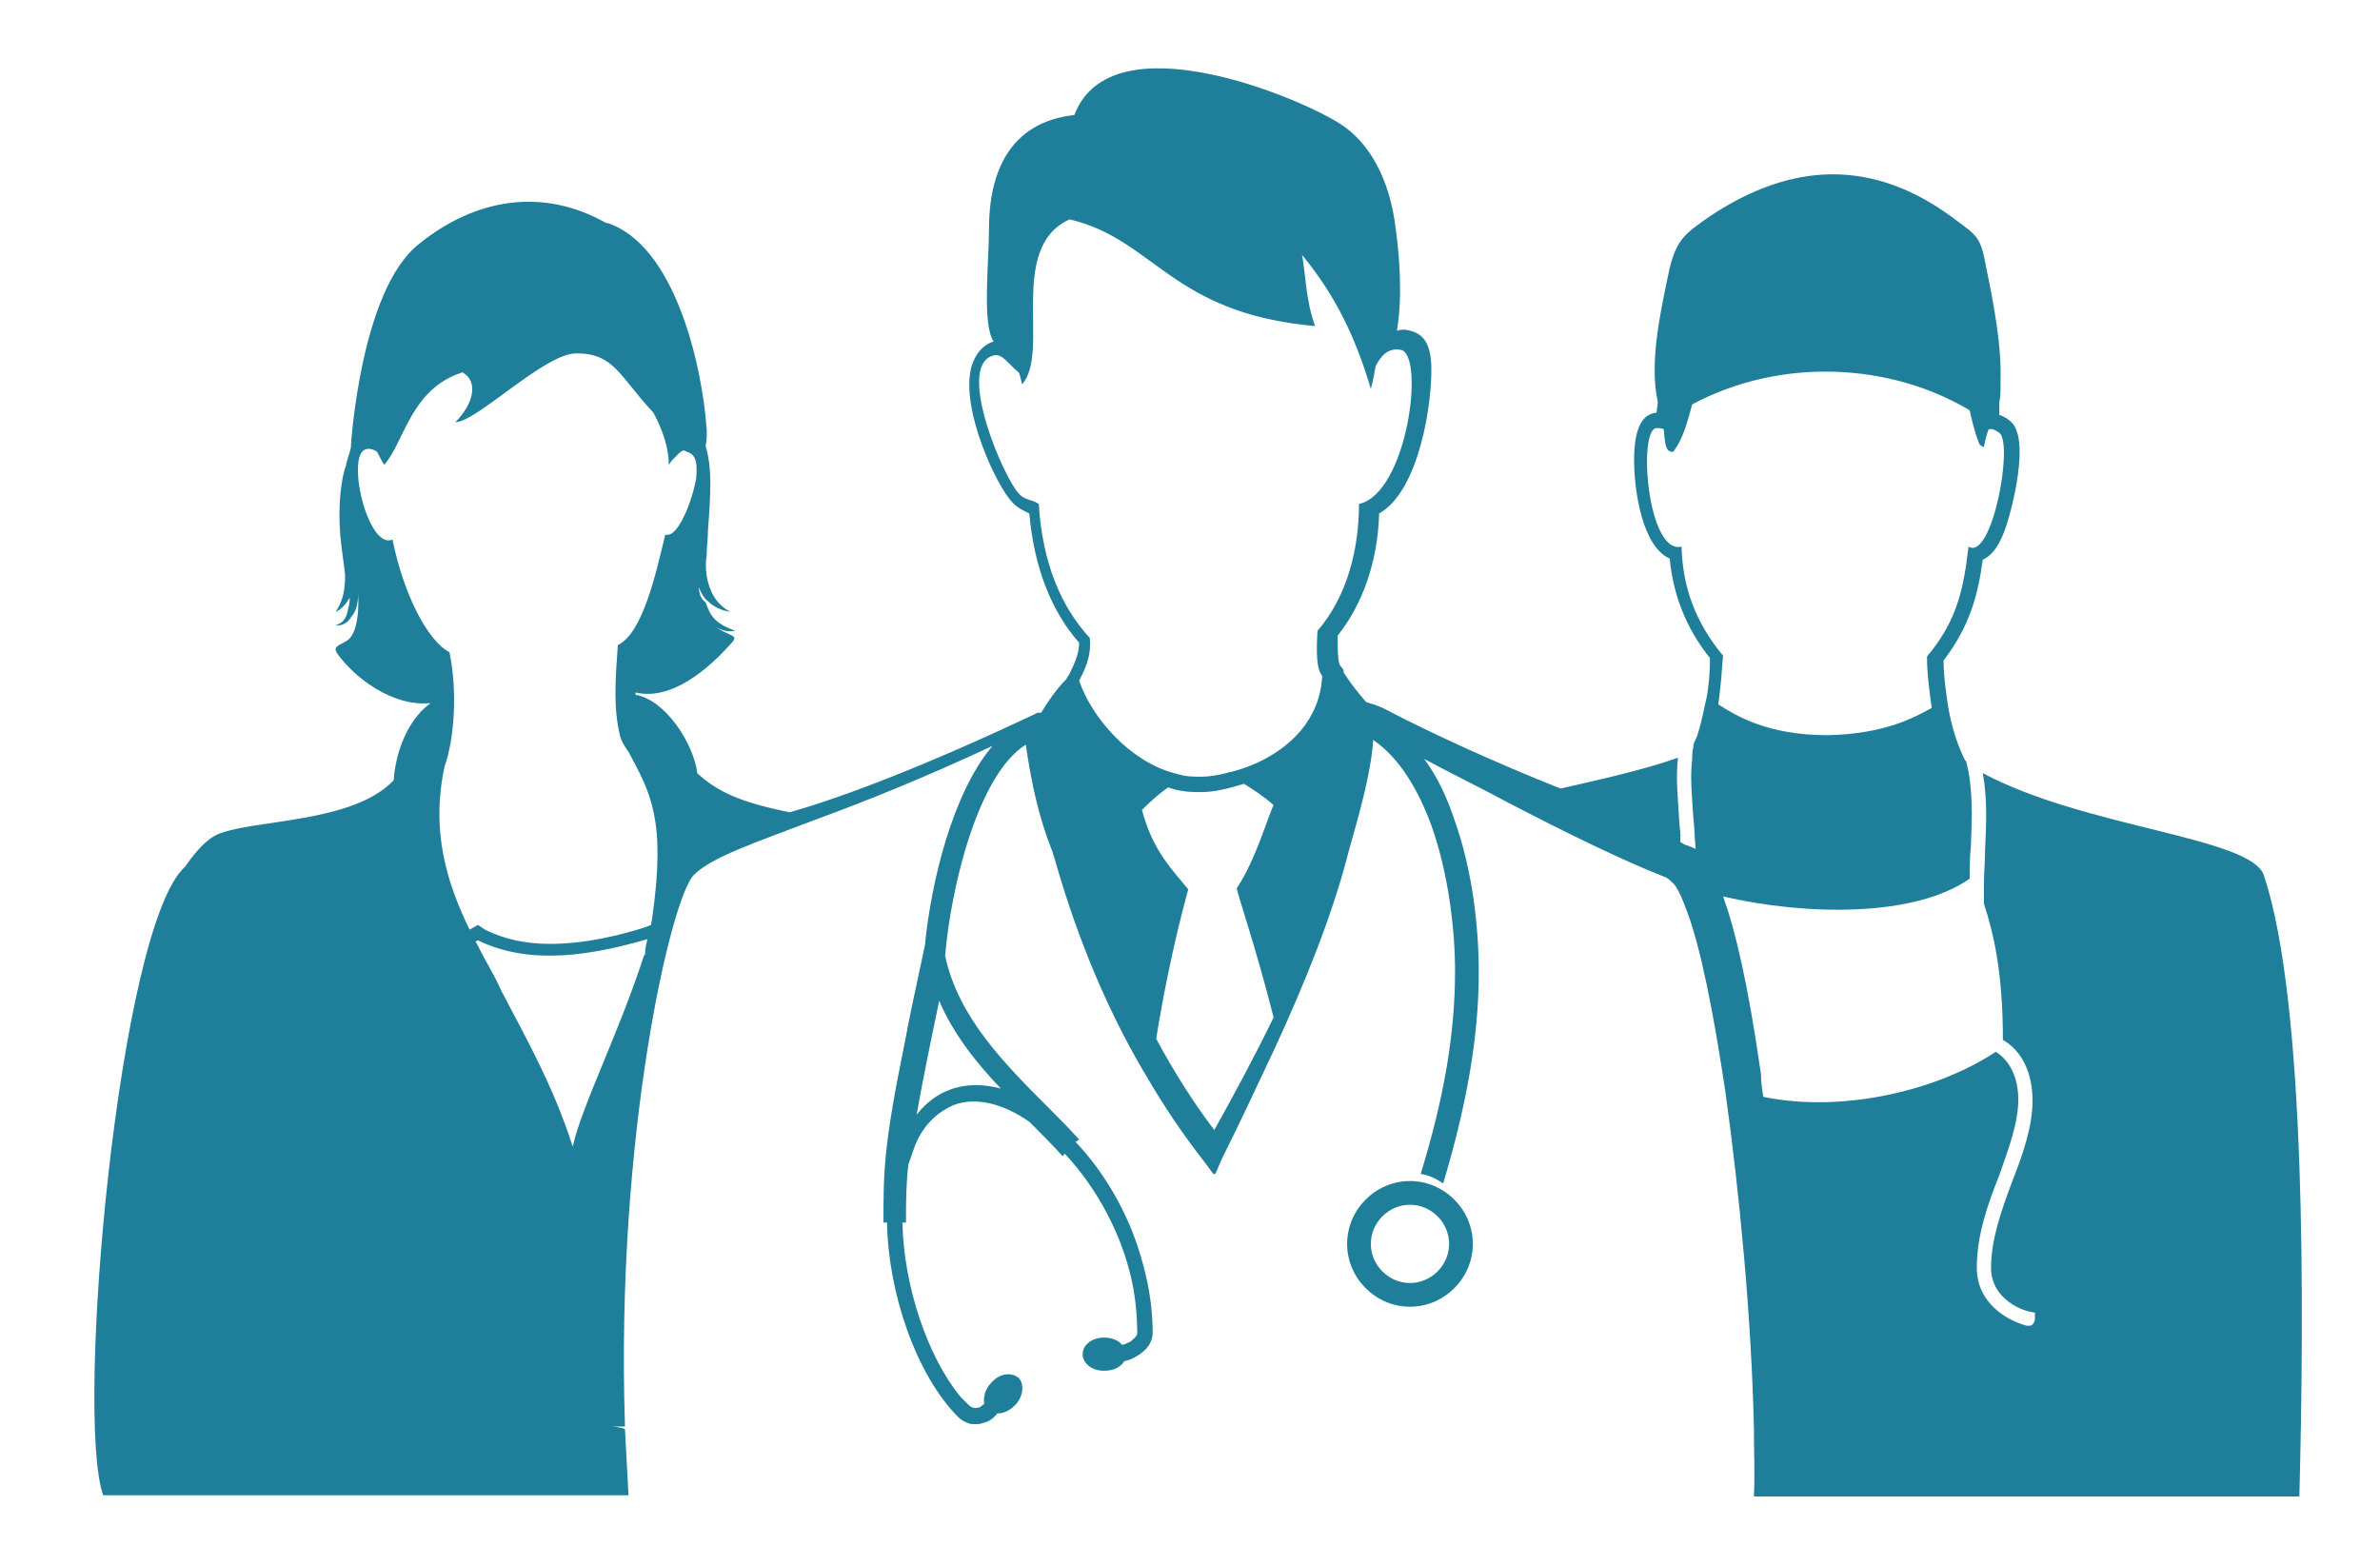 <?xml version="1.0" encoding="utf-8"?>
<!-- Generator: Adobe Illustrator 20.1.0, SVG Export Plug-In . SVG Version: 6.00 Build 0)  -->
<svg version="1.1" id="Layer_1" xmlns="http://www.w3.org/2000/svg" xmlns:xlink="http://www.w3.org/1999/xlink" x="0px" y="0px"
	 viewBox="0 0 200.7 132" style="enable-background:new 0 0 200.7 132;" xml:space="preserve">
<style type="text/css">
	.st0{fill:#1F7F9B;}
</style>
<g id="Icon">
	<g>
		<path class="st0" d="M190.9,73.8c-1.1-3.2-15.1-4-23.7-8.6c0.4,2.1,0.3,4.3,0.2,6.4c0,1-0.1,2-0.1,3c0,0.5,0,1,0,1.6l0,0
			c0.8,2.5,1.6,5.7,1.6,11.5c1.6,0.9,2.5,2.8,2.5,5.1c0,2.2-0.8,4.5-1.7,6.8c-0.9,2.4-1.8,4.9-1.8,7.3c0,2.9,3.1,3.7,3.2,3.7
			l0.5,0.1v0.5c0,0.2-0.1,0.4-0.2,0.5c-0.1,0.1-0.2,0.1-0.4,0.1h-0.1c-1.5-0.4-4.2-1.8-4.2-4.9c0-2.7,0.9-5.3,1.9-7.8
			c0.8-2.3,1.6-4.4,1.6-6.4c0-1.1-0.3-3-1.9-4c-4.8,3.2-12.8,5.2-19.6,3.8c-0.1-0.6-0.2-1.2-0.2-1.9c-1.1-7.7-2.2-12.3-3.2-15
			c6.9,1.6,16.1,1.8,20.8-1.5c0-0.9,0-1.8,0.1-2.7c0.1-2.5,0.2-4.9-0.4-7.2l-0.1-0.1c-0.6-1.2-1.1-2.7-1.4-4.4
			c-0.2-1.3-0.4-2.7-0.4-4l0,0c2.2-2.9,2.9-5.5,3.3-8.5c1.2-0.5,1.8-2.3,2-2.9c0.4-1.2,2.1-7.4,0.3-8.8c-0.1-0.1-0.5-0.4-0.9-0.5
			c0-0.2,0-0.4,0-0.6c0-0.2,0-0.4,0-0.5c0.1-0.4,0.1-0.9,0.1-1.3c0-0.2,0-0.3,0-0.5c0.1-3-0.6-6.6-1.2-9.5c-0.5-2.8-0.8-2.7-2.9-4.3
			c-6.7-4.9-13.5-4.7-20.5,0c-2,1.4-2.7,1.9-3.3,4.3c-0.9,4.2-1.7,8.1-1,11.3c0,0.3-0.1,0.6-0.1,0.9c-1.3,0.1-1.9,1.5-1.9,4
			c0,2.6,0.7,7.3,3,8.3c0.3,3.1,1.4,5.9,3.4,8.4c0,1.2-0.1,2.4-0.3,3.4l0,0c-0.1,0.3-0.3,1.6-0.7,2.9c-0.1,0.4-0.3,0.7-0.4,1
			c0,0.1,0,0.1,0,0.2c-0.1,0.3-0.1,0.7-0.1,1c-0.2,1.6,0,3.3,0.1,5c0.1,0.8,0.1,1.7,0.2,2.6c-0.4-0.2-0.7-0.3-1-0.4
			c-0.1-0.1-0.2-0.1-0.3-0.2c0-0.2,0-0.4,0-0.6c0.2,0.1,0.3,0.1,0.3,0.1c-0.1,0-0.2-0.1-0.3-0.1c0-0.4-0.1-0.9-0.1-1.3
			c-0.1-1.7-0.3-3.5-0.1-5.2c-2.8,1-6.4,1.8-9.9,2.6c-5.3-2.1-11-4.7-14.8-6.7l0,0c-0.4-0.2-0.9-0.4-1.3-0.5l-0.3-0.1
			c-0.7-0.8-1.4-1.7-1.9-2.5v-0.2l-0.3-0.4c-0.2-0.3-0.2-1.6-0.2-2.5c2.1-2.6,3.4-6.3,3.5-10.3c3.4-1.9,4.5-9.4,4.4-12.5
			c-0.1-2.3-1-2.8-2.2-3c-0.2,0-0.5,0-0.7,0.1l0,0c0.5-3,0.2-6.4-0.1-8.6c-0.5-4.3-2.3-7.3-4.6-8.8c-3.3-2.2-19.4-9-22.5-0.8
			c-5.5,0.6-7.2,4.9-7.2,9.6c0,2.9-0.6,8.1,0.4,9.5c-0.7,0.2-1.5,0.8-1.9,2.2c-0.9,3.6,2.2,10.1,3.5,11.4c0.5,0.5,1,0.7,1.4,0.9
			c0.4,4.6,1.9,8.3,4.2,10.9c0,0.7-0.2,1.4-0.8,2.6l-0.3,0.5c-0.9,0.9-1.6,2-2.1,2.8h-0.3l-0.4,0.2c-8.9,4.2-15.9,6.9-20.5,8.2
			c-4-0.8-6.1-1.7-7.8-3.3c-0.3-2.5-2.7-6.2-5.2-6.6c0-0.1,0-0.1,0-0.2c3,0.7,6.1-1.9,8.2-4.3c0.4-0.5-0.2-0.5-1.1-1
			c-0.1-0.1-0.2-0.1-0.3-0.2c0.5,0.3,1.1,0.4,1.6,0.3c-0.5-0.2-1-0.4-1.4-0.7s-0.7-0.7-0.9-1.2c-0.1-0.2-0.1-0.3-0.2-0.5
			C59,50.4,59,50,58.9,49.5c0.2,0.4,0.4,0.9,0.8,1.2c0.5,0.5,1.2,0.8,1.9,0.9c-0.6-0.3-1.1-0.8-1.4-1.3c-0.3-0.5-0.5-1.1-0.6-1.7
			c-0.1-0.6-0.1-1.2,0-1.9c0-0.7,0.1-1.3,0.1-2c0.1-1.3,0.2-2.6,0.2-4c0-1-0.1-2.1-0.4-3.1c0.1-0.4,0.1-0.8,0.1-1.3
			c-0.9-0.6-1.1-0.6,0,0c-0.4-5.8-2.8-15.7-8.4-17.5h-0.1c-5.3-3-11-2.1-15.8,1.8c-4.9,3.9-5.7,16.9-5.7,16.9s0.3,0.2,0,0
			c0,0.5-0.2,0.8-0.4,1.6l0,0c0,0,0,0,0,0.1c-0.3,0.8-0.4,1.6-0.5,2.5c-0.1,1.2-0.1,2.3,0,3.5c0.1,1.1,0.3,2.3,0.4,3.3
			c0,1-0.1,2.1-0.8,3.1c0.5-0.2,0.9-0.7,1.2-1.2c0,0.4-0.1,0.8-0.2,1.2c-0.1,0.5-0.4,1-1,1.1c0.3,0.1,0.6,0,0.9-0.2s0.4-0.5,0.6-0.7
			c0.3-0.5,0.4-1.1,0.4-1.7c0.1,1.9-0.2,3.4-0.9,3.9c-0.8,0.5-1.3,0.5-0.8,1.2c1.4,1.9,4.5,4.4,7.8,4.1c-2.2,1.6-3,4.7-3.1,6.5
			c-3.4,3.6-11.6,3.3-14.7,4.5c-1.3,0.5-2.4,2.1-2.9,2.8c-5.6,5-9.3,46.2-6.9,53H53c-0.1-1.9-0.2-3.7-0.3-5.6
			c-0.3-0.1-0.8-0.2-1.2-0.2h1.2v-0.1c-0.8-24.4,3.9-44.5,5.8-46.4c1.5-1.5,4.8-2.6,10.6-4.8c3.8-1.4,8.6-3.3,14.6-6.1
			c-3.4,4-5.2,11.6-5.7,16.8c-0.7,3.3-1.3,6-1.7,8.2c-1.8,8.8-1.8,10.9-1.8,15.2h0.3c0.1,6,2.5,12.9,6,16.4c0.2,0.2,0.5,0.4,0.8,0.5
			c0.2,0.1,0.4,0.1,0.6,0.1s0.5,0,0.7-0.1c0.5-0.1,0.9-0.4,1.2-0.8c0.5,0,1-0.2,1.5-0.7c0.7-0.7,0.8-1.8,0.3-2.3
			c-0.6-0.5-1.6-0.4-2.3,0.4c-0.5,0.5-0.7,1.2-0.6,1.8c-0.2,0.1-0.3,0.3-0.5,0.3c-0.3,0.1-0.6,0-0.8-0.2c-0.2-0.2-0.5-0.5-0.7-0.7
			c-2.8-3.4-4.8-9.4-4.9-14.7h0.3c0-1.8,0-3.2,0.2-4.9c0.2-0.6,0.4-1.1,0.6-1.7c0.6-1.4,1.6-2.6,3.2-3.3c1.8-0.7,4.1-0.2,6.4,1.4
			c0.1,0.1,0.2,0.2,0.3,0.3c0.9,0.9,1.7,1.7,2.5,2.6l0.2-0.2c2.7,2.9,5,7,5.8,11.5c0.2,1.2,0.3,2.4,0.3,3.6c0,0.2-0.1,0.3-0.2,0.4
			c-0.2,0.2-0.4,0.4-0.5,0.4c-0.2,0.1-0.4,0.2-0.6,0.2c-0.3-0.4-0.9-0.6-1.5-0.6c-1,0-1.8,0.6-1.8,1.4s0.8,1.4,1.8,1.4
			c0.8,0,1.4-0.3,1.7-0.8c0.4-0.1,0.7-0.2,1-0.4l0,0c0.9-0.5,1.4-1.2,1.4-2c0-3-0.7-5.9-1.7-8.5c-1.2-3-2.9-5.6-4.8-7.6l0.3-0.2
			c-0.8-0.9-1.7-1.8-2.5-2.6c-3.8-3.8-7.7-7.7-8.8-12.9c0.5-5.9,2.8-15.3,6.8-17.8c0.5,3.4,1.1,6.1,2.2,8.9c0.1,0.2,0.1,0.4,0.2,0.6
			c1.5,5.3,3.9,12,7.8,18.5c1.4,2.4,3,4.8,4.8,7.1c1.2,1.5,0.7,1.6,1.6-0.3c1.4-2.8,2.9-6,4.4-9.2c2.4-5.2,4.7-10.8,6.1-16.1
			c0-0.1,0.1-0.3,0.1-0.4c0.9-3.2,1.9-6.6,2.1-9.5c2.2,1.5,3.8,4.2,4.9,7.2c1.5,4.2,2,9,2,12.3c0,5.2-0.9,10.6-2.9,17.1
			c0.7,0.1,1.3,0.4,1.9,0.8c2-6.7,3-12.4,3-17.8c0-3.7-0.5-8.6-2.1-13c-0.6-1.8-1.4-3.5-2.5-5c2.2,1.2,4.7,2.4,7.1,3.7
			c4.8,2.5,9.7,4.9,13.3,6.3c0.2,0.1,0.4,0.3,0.6,0.5c0.1,0.1,0.2,0.2,0.3,0.4c0.3,0.5,0.5,1,0.8,1.8c1.2,3.1,2.3,8.7,3.3,15.4
			c1.2,8.6,2.2,19.1,2.4,28.3c0,2,0.1,4,0,5.8h43.8c0.1,0,0.1,0,0.2,0h2C194.3,110.7,194.5,84.5,190.9,73.8z M40.1,79.4l0.2-0.1
			c4.5,2.2,9.8,1.2,14.3-0.1c-0.1,0.4-0.2,0.8-0.2,1.2c0,0.1,0,0.1-0.1,0.2c-2.1,6.5-5.3,12.8-6,16.1c-1.6-5-3.8-8.9-6-13.1
			c-0.4-0.9-0.9-1.8-1.4-2.7C40.6,80.4,40.4,79.9,40.1,79.4z M30.2,39.2c0.1-1.6,1-1.5,1.6-1.1c0.2,0.4,0.4,0.8,0.6,1.1
			c1.7-1.9,2.2-6.4,6.6-7.8c1.4,0.8,0.9,2.7-0.6,4.2c1.8,0,7.5-5.8,10.2-5.8c3.2,0,3.6,1.9,6.5,5c0.8,1.5,1.3,3,1.3,4.4
			c0,0,0.1-0.1,0.2-0.3c0.4-0.4,0.7-0.8,1-0.9c0.1,0,0.2,0,0.3,0.1c0.9,0.2,0.9,1.2,0.8,2.3c-0.4,2.1-1.5,4.7-2.4,4.7
			c-0.1,0-0.2,0-0.2,0c-0.8,3.3-1.9,8.3-4,9.3c-0.2,2.9-0.4,5.3,0.2,7.7c0.1,0.4,0.4,0.9,0.7,1.3c1.8,3.4,3.2,5.6,2,14
			c0,0.2-0.1,0.4-0.1,0.6l-0.5,0.2c-2.2,0.7-5.1,1.4-8,1.4l0,0c-2.1,0-3.9-0.4-5.5-1.2L40.3,78l-0.7,0.4c-1.9-3.9-3.3-8.3-2.1-13.8
			c0.8-2.2,1.1-6.3,0.4-9.6l0,0c-1.9-1-3.9-5-4.8-9.5C31.5,46.2,30,41.6,30.2,39.2z M84.4,91.8c-1.5-0.4-3-0.4-4.3,0.1
			c-1.1,0.4-2,1.1-2.8,2.1c0.4-2.3,1-5.3,1.9-9.6C80.4,87.2,82.3,89.6,84.4,91.8z M87.6,42.5c-0.6-0.4-1.2-0.3-1.7-0.9
			C84.7,40.4,80.6,31,83.7,30c0.8-0.3,1.3,0.7,2.2,1.4c0.2,0.4,0.2,0.8,0.3,1c2.4-2.7-1.3-11.5,4-13.9c7.2,1.7,8.5,7.9,20.7,9
			c-0.8-2.2-0.8-4.4-1.1-6c2.8,3.4,4.5,6.9,5.8,11.3c0.2-0.7,0.3-1.4,0.4-1.9c0.4-0.8,1-1.6,2.1-1.4c2.1,0.3,0.6,12.1-3.5,13
			c0,3.6-0.9,7.7-3.5,10.7c-0.1,1.8-0.1,3.2,0.4,3.8c-0.1,1.9-0.8,3.4-1.8,4.6c-1.6,1.9-3.9,3-5.9,3.5c-0.2,0-0.3,0.1-0.4,0.1
			c-0.8,0.2-1.5,0.3-2.1,0.3s-1.3,0-1.9-0.2c-0.1,0-0.3-0.1-0.4-0.1c-3.7-1-6.9-4.6-8-7.8l0,0c0.8-1.5,1-2.4,0.9-3.6
			C89.5,51.2,87.9,47.5,87.6,42.5z M102.4,95.3c-1.9-2.5-3.5-5.1-4.9-7.7c1.2-7.5,2.7-12.5,2.7-12.6c-1.2-1.5-3-3.2-3.9-6.7
			c0.8-0.8,1.5-1.4,2.2-1.9c0.8,0.3,1.7,0.4,2.5,0.4l0,0c0.1,0,0.2,0,0.3,0c1.1,0,2.3-0.3,3.6-0.7c0.8,0.5,1.6,1,2.5,1.8
			c-0.5,1-1.5,4.6-3.1,7c0,0.4,1.5,4.6,3.1,10.9C105.7,89.3,103.9,92.6,102.4,95.3z M141.8,46.1c-2.9,0.7-3.7-10-2.1-10
			c0.2,0,0.4,0,0.6,0.1c0.1,1,0.1,1.9,0.7,1.9h0.1c0.9-1.2,1.2-2.6,1.6-4c7.5-4,16.7-3.5,23.4,0.5c0.2,0.9,0.4,1.8,0.8,2.8
			c0,0.1,0.3,0.3,0.4,0.3l0,0c0.1-0.5,0.2-1,0.4-1.5c0.4-0.1,0.7,0.2,0.9,0.3c1.2,0.9-0.6,10.8-2.6,9.6c-0.4,3.4-0.9,6-3.2,8.9
			c-0.1,0.1-0.2,0.2-0.3,0.4c0,1.4,0.2,2.9,0.4,4.3c-1.3,0.7-3.8,2.2-8.8,2.3c-5.1,0-7.8-1.7-9.2-2.6c0.2-1.4,0.3-2.8,0.4-4.1
			C143,52.5,141.9,49.6,141.8,46.1z"/>
		<path class="st0" d="M118.9,99.6c-2.9,0-5.3,2.4-5.3,5.3s2.4,5.3,5.3,5.3s5.3-2.4,5.3-5.3C124.2,102,121.8,99.6,118.9,99.6z
			 M118.9,108.2c-1.8,0-3.3-1.5-3.3-3.3s1.5-3.3,3.3-3.3s3.3,1.5,3.3,3.3C122.2,106.7,120.7,108.2,118.9,108.2z"/>
	</g>
</g>
<g id="Text">
</g>
<path class="st0" d="M36.9,33.9"/>
</svg>
